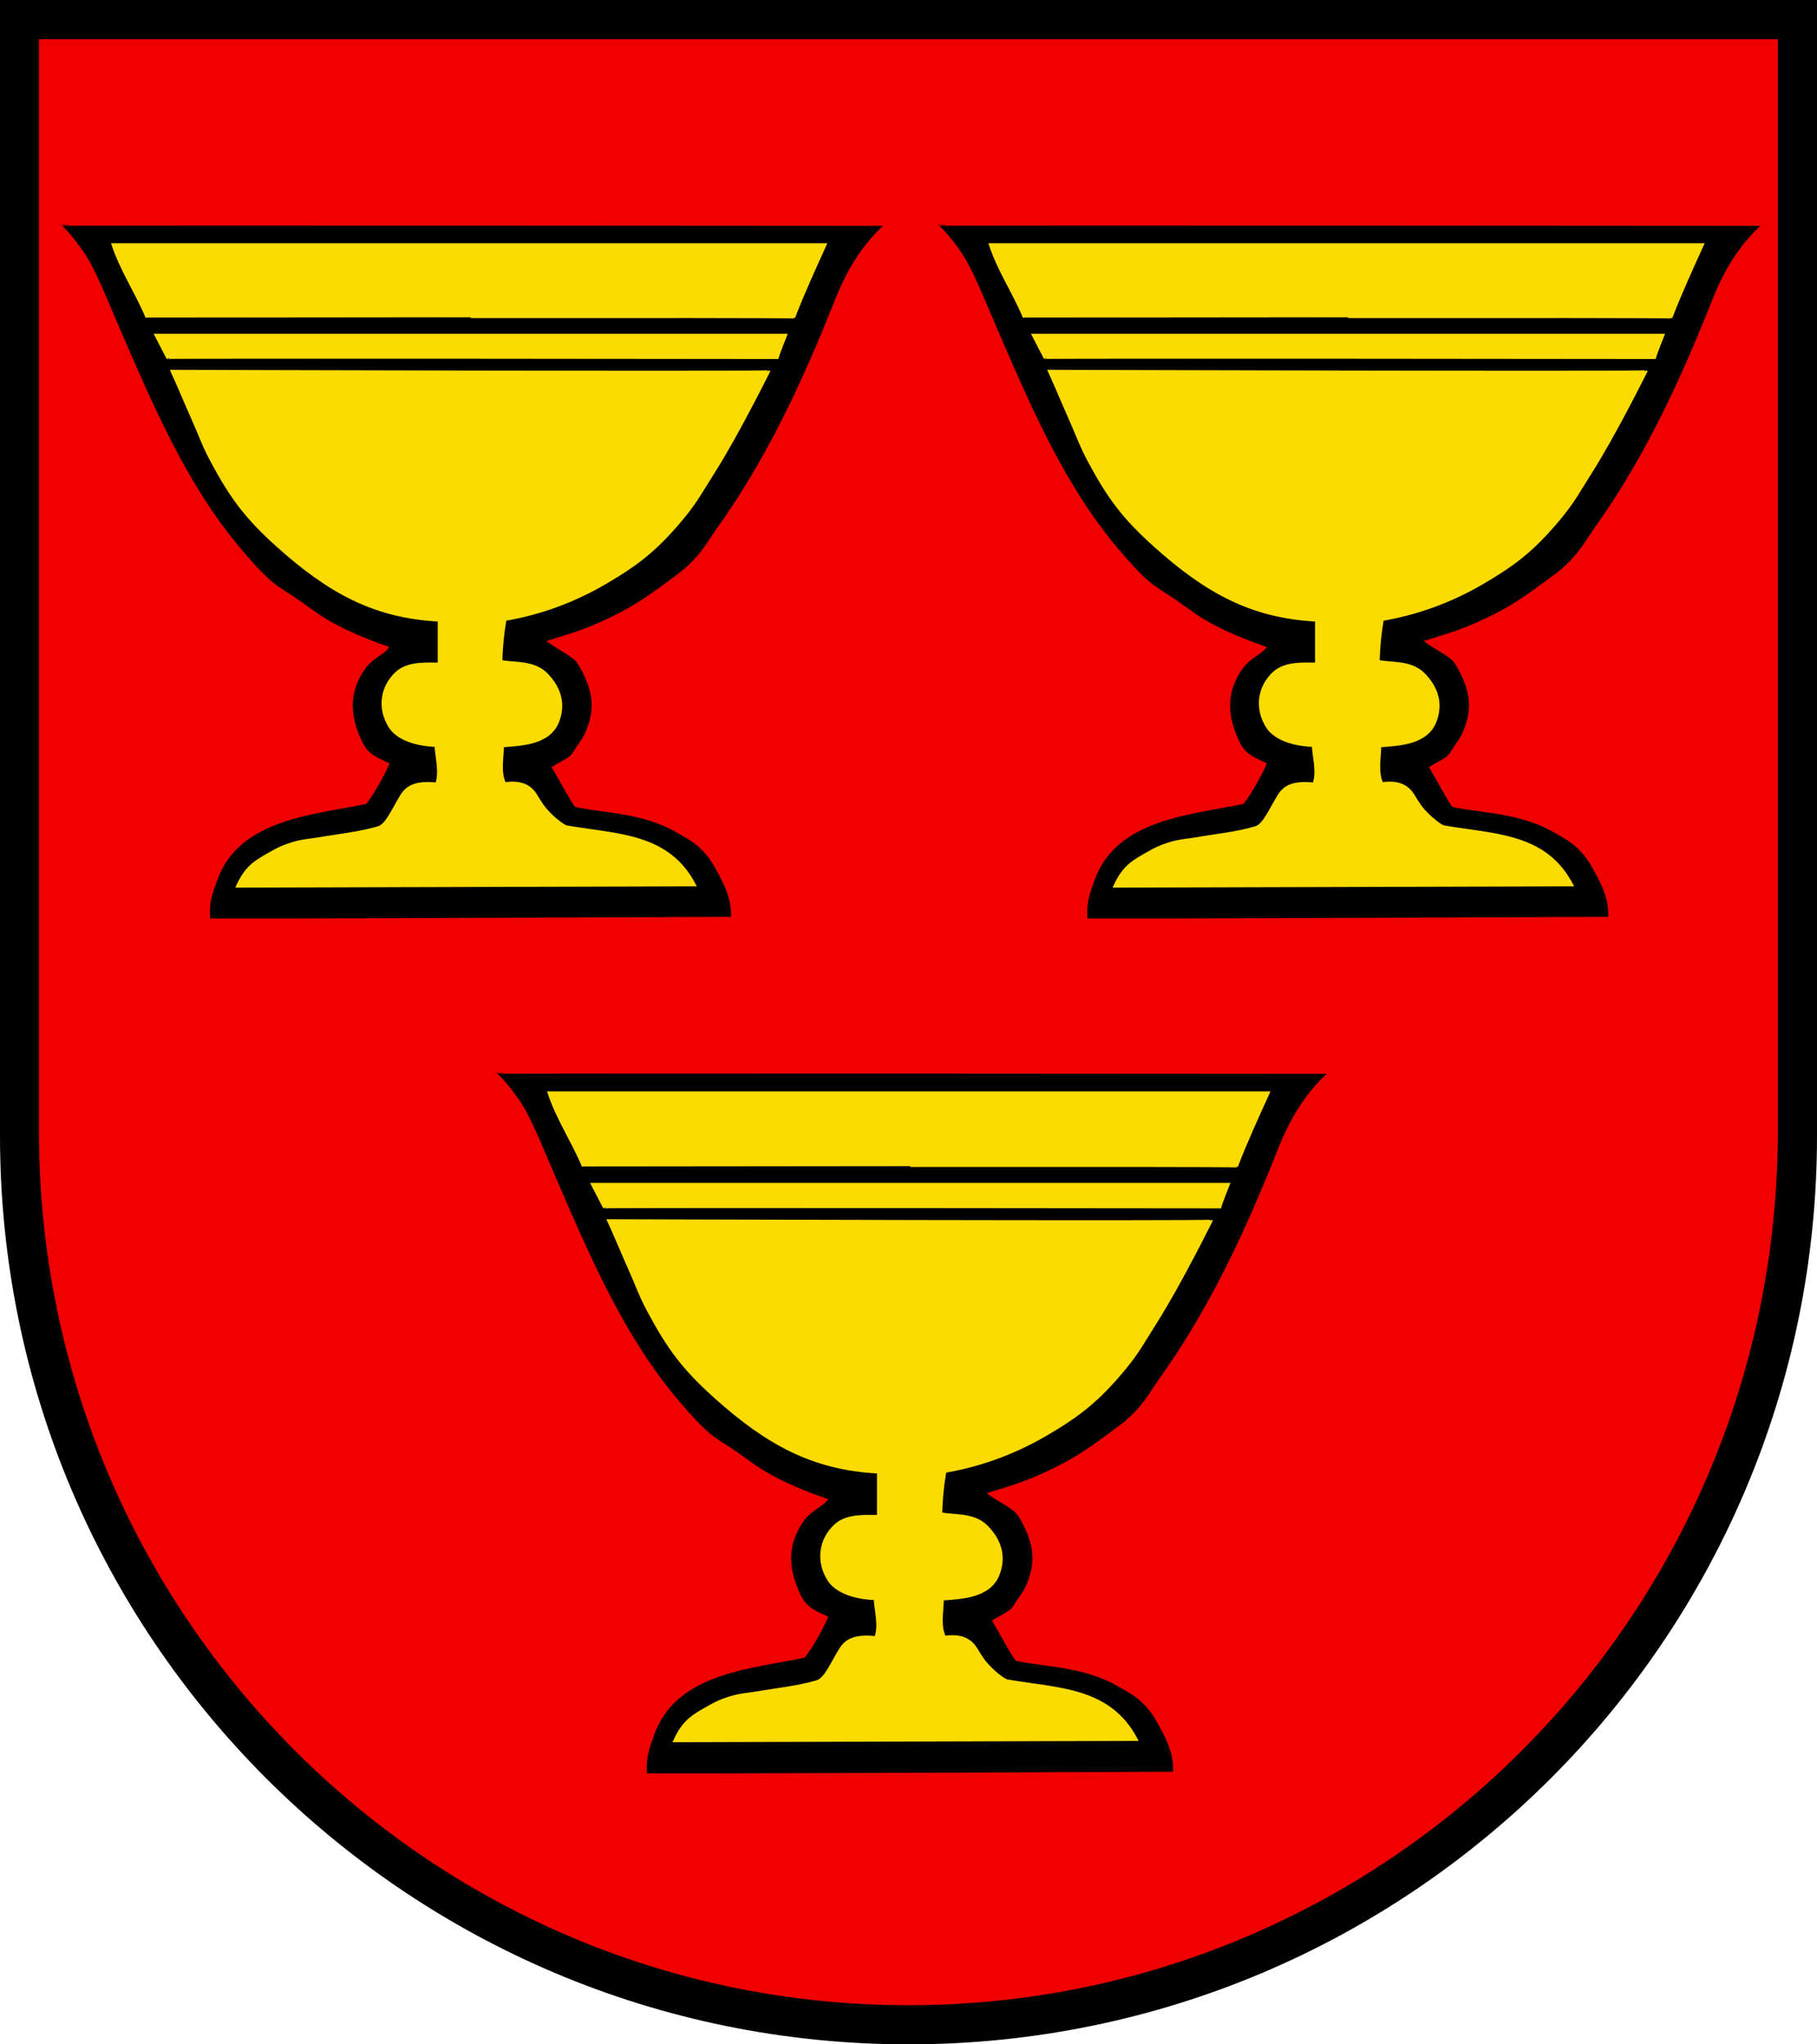 <?xml version="1.0" encoding="iso-8859-1"?>
<!-- Generator: Adobe Illustrator 10.0, SVG Export Plug-In . SVG Version: 3.0.0 Build 77)  -->
<!DOCTYPE svg PUBLIC "-//W3C//DTD SVG 1.0//EN"    "http://www.w3.org/TR/2001/REC-SVG-20010904/DTD/svg10.dtd">
<svg  xmlns="http://www.w3.org/2000/svg" xmlns:xlink="http://www.w3.org/1999/xlink" xmlns:a="http://ns.adobe.com/AdobeSVGViewerExtensions/3.0/"
	 width="283.465" height="318.897" viewBox="0 0 283.465 318.897"
	 style="overflow:visible;enable-background:new 0 0 283.465 318.897" xml:space="preserve">
	<g id="CMYK_Wappen">
		<path style="fill-rule:evenodd;clip-rule:evenodd;" d="M0,0h283.465v177.165c0,78.278-63.455,141.732-141.732,141.732
			S0,255.443,0,177.165V0z"/>
		<g>
			<g>
				
					<path style="fill-rule:evenodd;clip-rule:evenodd;fill:#FCDB00;stroke:#FCDB00;stroke-width:0.283;stroke-miterlimit:3.864;" d="
					M177.402,271.425c-4.189-8.168-12.271-7.927-20.26-9.312c-0.476-0.082-1.795-1.128-2.735-2.086
					c-0.969-0.986-1.359-1.69-2.086-2.868c-1.042-1.691-2.738-2.169-4.913-1.857c-0.811-1.622-0.342-4.052-0.302-5.79
					c3.077-0.223,7.332-0.426,8.686-3.88c1.109-2.833,0.298-5.424-1.85-7.579c-2.029-2.035-5.275-1.591-7.093-2.004
					c0.062-2.151,0.264-4.333,0.64-6.459c4.623-0.793,10.097-2.469,15.74-5.77c5.28-3.088,8.107-5.368,12.042-10.051
					c2.269-2.701,3.196-4.5,5.086-7.479c3.786-5.97,8.704-15.901,8.704-15.901c0.262,0.241-94.242-0.061-94.242-0.061
					c1.19,2.594,2.091,4.827,3.457,7.901c1.092,2.456,1.562,3.913,2.828,6.283c3.137,5.868,5.505,9.039,10.46,13.479
					c8.122,7.277,15.25,11.178,25.391,11.72v6.735c-1.293,0.077-4.704-0.37-6.657,1.429c-2.471,2.275-2.881,5.691-1.103,8.542
					c1.623,2.604,5.838,3,7.257,3.036c0.09,1.831,0.753,3.93,0.141,5.89c-2.908-0.266-4.505,0.218-5.548,1.91
					c-1.343,2.178-2.312,4.601-3.614,4.992c-3.129,0.912-6.176,1.178-9.252,1.722c-1.371,0.243-2.754,0.282-4.423,0.825
					c-1.202,0.391-1.875,0.664-2.976,1.286c-2.688,1.52-4.16,2.241-5.648,5.549L177.402,271.425z"/>
				
					<path style="fill-rule:evenodd;clip-rule:evenodd;fill:#FCDB00;stroke:#FCDB00;stroke-width:0.283;stroke-miterlimit:3.864;" d="
					M190.375,188.351c0.259-0.947,1.038-2.773,1.381-3.693h-99.47l1.912,3.693C93.997,188.23,190.375,188.351,190.375,188.351z"/>
				
					<path style="fill-rule:evenodd;clip-rule:evenodd;fill:#FCDB00;stroke:#FCDB00;stroke-width:0.283;stroke-miterlimit:3.864;" d="
					M192.982,181.966c1.445-3.8,3.328-7.882,5.005-11.581H85.531c1.32,4.073,3.746,7.619,5.388,11.56
					C90.919,181.944,192.964,181.804,192.982,181.966z"/>
			</g>
			<g>
				
					<path style="fill-rule:evenodd;clip-rule:evenodd;fill:#FCDB00;stroke:#FCDB00;stroke-width:0.283;stroke-miterlimit:3.864;" d="
					M245.345,138.118c-4.147-8.087-12.148-7.848-20.059-9.219c-0.472-0.082-1.777-1.118-2.708-2.065
					c-0.959-0.978-1.347-1.674-2.065-2.84c-1.032-1.675-2.712-2.148-4.864-1.84c-0.803-1.605-0.339-4.012-0.299-5.732
					c3.046-0.221,7.259-0.421,8.599-3.841c1.099-2.805,0.296-5.371-1.831-7.504c-2.01-2.015-5.224-1.575-7.022-1.984
					c0.062-2.129,0.262-4.29,0.633-6.396c4.578-0.785,9.997-2.444,15.585-5.712c5.229-3.058,8.027-5.315,11.923-9.952
					c2.246-2.674,3.165-4.456,5.035-7.405c3.75-5.911,8.619-15.744,8.619-15.744c0.259,0.239-93.311-0.06-93.311-0.06
					c1.18,2.568,2.07,4.779,3.423,7.822c1.081,2.431,1.546,3.875,2.8,6.221c3.106,5.81,5.451,8.949,10.357,13.346
					c8.041,7.206,15.099,11.067,25.139,11.604v6.668c-1.28,0.076-4.657-0.366-6.591,1.415c-2.446,2.253-2.853,5.636-1.092,8.458
					c1.607,2.578,5.78,2.971,7.185,3.006c0.089,1.813,0.746,3.891,0.14,5.832c-2.879-0.263-4.461,0.216-5.493,1.891
					c-1.329,2.156-2.288,4.555-3.579,4.943c-3.098,0.903-6.114,1.166-9.16,1.705c-1.357,0.24-2.727,0.279-4.379,0.816
					c-1.19,0.387-1.855,0.658-2.945,1.273c-2.662,1.505-4.119,2.219-5.593,5.494L245.345,138.118z"/>
				
					<path style="fill-rule:evenodd;clip-rule:evenodd;fill:#FCDB00;stroke:#FCDB00;stroke-width:0.283;stroke-miterlimit:3.864;" d="
					M258.189,55.866c0.257-0.938,1.027-2.745,1.367-3.656h-98.485l1.893,3.656C162.765,55.747,258.189,55.866,258.189,55.866z"/>
				
					<path style="fill-rule:evenodd;clip-rule:evenodd;fill:#FCDB00;stroke:#FCDB00;stroke-width:0.283;stroke-miterlimit:3.864;" d="
					M260.771,49.544c1.432-3.762,3.296-7.804,4.956-11.466H154.383c1.308,4.033,3.709,7.544,5.335,11.445
					C159.718,49.522,260.753,49.384,260.771,49.544z"/>
			</g>
			<g>
				
					<path style="fill-rule:evenodd;clip-rule:evenodd;fill:#FCDB00;stroke:#FCDB00;stroke-width:0.283;stroke-miterlimit:3.864;" d="
					M108.478,138.118c-4.148-8.087-12.148-7.848-20.06-9.219c-0.471-0.082-1.777-1.118-2.708-2.065
					c-0.959-0.978-1.347-1.674-2.064-2.84c-1.033-1.675-2.713-2.148-4.865-1.84c-0.803-1.605-0.339-4.012-0.299-5.732
					c3.046-0.221,7.259-0.421,8.599-3.841c1.1-2.805,0.296-5.371-1.831-7.504c-2.01-2.015-5.223-1.575-7.022-1.984
					c0.062-2.129,0.262-4.29,0.634-6.396c4.577-0.785,9.996-2.444,15.584-5.712c5.229-3.058,8.027-5.315,11.923-9.952
					c2.246-2.674,3.166-4.456,5.036-7.405c3.749-5.911,8.618-15.744,8.618-15.744c0.259,0.239-93.311-0.06-93.311-0.06
					c1.18,2.568,2.071,4.779,3.424,7.822c1.08,2.431,1.546,3.875,2.8,6.221c3.105,5.81,5.45,8.949,10.356,13.346
					c8.042,7.206,15.099,11.067,25.139,11.604v6.668c-1.28,0.076-4.657-0.366-6.591,1.415c-2.445,2.253-2.852,5.636-1.092,8.458
					c1.607,2.578,5.78,2.971,7.186,3.006c0.089,1.813,0.745,3.891,0.139,5.832c-2.879-0.263-4.461,0.216-5.493,1.891
					c-1.329,2.156-2.288,4.555-3.578,4.943c-3.099,0.903-6.114,1.166-9.16,1.705c-1.358,0.24-2.728,0.279-4.379,0.816
					c-1.19,0.387-1.856,0.658-2.946,1.273c-2.662,1.505-4.119,2.219-5.593,5.494L108.478,138.118z"/>
				
					<path style="fill-rule:evenodd;clip-rule:evenodd;fill:#FCDB00;stroke:#FCDB00;stroke-width:0.283;stroke-miterlimit:3.864;" d="
					M121.321,55.866c0.257-0.938,1.027-2.745,1.367-3.656H24.203l1.893,3.656C25.897,55.747,121.321,55.866,121.321,55.866z"/>
				
					<path style="fill-rule:evenodd;clip-rule:evenodd;fill:#FCDB00;stroke:#FCDB00;stroke-width:0.283;stroke-miterlimit:3.864;" d="
					M123.903,49.544c1.431-3.762,3.295-7.804,4.956-11.466H17.516c1.308,4.033,3.709,7.544,5.334,11.445
					C22.85,49.522,123.886,49.384,123.903,49.544z"/>
			</g>
		</g>
		
			<path style="fill-rule:evenodd;clip-rule:evenodd;fill:#F00000;stroke:#F00000;stroke-width:0.283;stroke-miterlimit:3.864;" d="
			M6.219,6.26h270.99v170.218c0,75.208-60.662,136.174-135.495,136.174S6.219,251.686,6.219,176.478V6.26z M183.172,276.511
			c0.064-2.694-0.768-4.738-2.218-7.364c-0.811-1.467-1.32-2.307-2.507-3.491c-1.296-1.294-2.277-1.752-3.859-2.674
			c-5.583-3.253-11.953-3.086-16.063-4.061c-0.553-0.647-3.015-5.192-3.578-6.091c0.844-0.544,2.163-1.117,2.875-1.769
			c0.354-0.325,0.705-1.024,0.998-1.434c0.636-0.891,1.178-1.652,1.635-2.848c1.29-3.372,0.854-6.018-0.811-9.221
			c-0.333-0.642-0.792-1.399-0.979-1.575c-1.269-1.196-3.033-1.947-4.423-3.016c2.848-0.876,5.225-1.541,8.383-2.976
			c4.176-1.895,6.406-3.304,10.092-6.031c1.764-1.305,2.828-1.985,4.359-3.555c1.822-1.867,2.723-3.605,3.984-5.372
			c6.379-8.932,11.335-18.762,15.619-28.849c0.965-2.271,1.907-4.561,2.814-6.855c1.861-4.703,4.157-8.565,7.822-11.96
			c0,0-130.092-0.106-130.062,0c1.419,1.161,3.703,4.222,4.576,5.829c1.712,3.15,3.077,6.686,4.503,9.971
			c5.477,12.614,10.859,25.552,19.982,36.045c1.323,1.521,2.764,3.159,4.303,4.463c1.142,0.968,2.615,1.795,3.859,2.647
			c1.525,1.045,3.029,2.222,4.604,3.183c3.034,1.853,6.546,3.247,9.891,4.423c-0.751,1.002-2.502,1.622-3.599,3.122
			c-2.566,3.513-2.647,7.132-0.904,11.118c0.299,0.683,0.459,1.085,0.905,1.682c1.022,1.369,2.473,1.806,3.658,2.413
			c-0.367,0.978-2.345,4.744-3.599,6.192c-8.171,1.72-19.974,2.351-23.474,12.021c-0.847,2.339-1.363,3.738-1.152,6.272
			C101.409,276.883,183.172,276.511,183.172,276.511z M251.058,143.154c0.063-2.667-0.76-4.692-2.196-7.292
			c-0.802-1.453-1.307-2.284-2.481-3.457c-1.283-1.281-2.255-1.734-3.821-2.647c-5.528-3.22-11.835-3.055-15.903-4.021
			c-0.548-0.641-2.985-5.14-3.543-6.031c0.836-0.538,2.141-1.106,2.846-1.751c0.352-0.321,0.699-1.014,0.989-1.419
			c0.63-0.882,1.166-1.636,1.618-2.82c1.277-3.338,0.846-5.958-0.803-9.129c-0.33-0.635-0.783-1.385-0.969-1.559
			c-1.256-1.184-3.003-1.928-4.379-2.986c2.82-0.868,5.173-1.526,8.301-2.946c4.134-1.876,6.343-3.271,9.991-5.972
			c1.746-1.292,2.8-1.965,4.316-3.52c1.804-1.848,2.695-3.569,3.944-5.318c6.316-8.843,11.223-18.576,15.465-28.563
			c0.955-2.249,1.889-4.517,2.787-6.788c1.842-4.656,4.115-8.481,7.744-11.842c0,0-128.805-0.105-128.774,0
			c1.405,1.15,3.667,4.18,4.531,5.771c1.694,3.12,3.046,6.62,4.458,9.873c5.422,12.489,10.752,25.3,19.785,35.689
			c1.31,1.506,2.736,3.128,4.26,4.419c1.131,0.958,2.59,1.776,3.821,2.621c1.511,1.035,2.999,2.2,4.559,3.152
			c3.004,1.834,6.481,3.215,9.792,4.379c-0.743,0.992-2.478,1.605-3.563,3.091c-2.542,3.478-2.621,7.062-0.896,11.008
			c0.296,0.675,0.454,1.075,0.896,1.666c1.014,1.355,2.448,1.787,3.623,2.388c-0.363,0.969-2.322,4.697-3.563,6.13
			c-8.09,1.703-19.776,2.327-23.241,11.902c-0.839,2.316-1.35,3.702-1.141,6.211C170.104,143.522,251.058,143.154,251.058,143.154z
			 M114.189,143.154c0.063-2.667-0.76-4.692-2.196-7.292c-0.802-1.453-1.307-2.284-2.48-3.457c-1.283-1.281-2.256-1.734-3.822-2.647
			c-5.528-3.22-11.835-3.055-15.903-4.021c-0.548-0.641-2.984-5.14-3.543-6.031c0.836-0.538,2.142-1.106,2.847-1.751
			c0.351-0.321,0.698-1.014,0.988-1.419c0.63-0.882,1.166-1.636,1.619-2.82c1.276-3.338,0.846-5.958-0.803-9.129
			c-0.33-0.635-0.784-1.385-0.969-1.559c-1.257-1.184-3.004-1.928-4.379-2.986c2.819-0.868,5.172-1.526,8.3-2.946
			c4.134-1.876,6.343-3.271,9.992-5.972c1.745-1.292,2.799-1.965,4.315-3.52c1.804-1.848,2.695-3.569,3.944-5.318
			c6.316-8.843,11.224-18.576,15.466-28.563c0.955-2.249,1.888-4.517,2.786-6.788c1.843-4.656,4.116-8.481,7.744-11.842
			c0,0-128.804-0.105-128.774,0c1.406,1.15,3.667,4.18,4.531,5.771c1.694,3.12,3.047,6.62,4.459,9.873
			c5.422,12.489,10.751,25.3,19.785,35.689c1.31,1.506,2.736,3.128,4.259,4.419c1.131,0.958,2.59,1.776,3.821,2.621
			c1.511,1.035,3,2.2,4.559,3.152c3.004,1.834,6.481,3.215,9.793,4.379c-0.744,0.992-2.478,1.605-3.563,3.091
			c-2.541,3.478-2.621,7.062-0.896,11.008c0.296,0.675,0.455,1.075,0.896,1.666c1.013,1.355,2.447,1.787,3.622,2.388
			c-0.363,0.969-2.321,4.697-3.563,6.13c-8.091,1.703-19.776,2.327-23.242,11.902c-0.838,2.316-1.35,3.702-1.141,6.211
			C33.236,143.522,114.189,143.154,114.189,143.154z"/>
	</g>
</svg>
